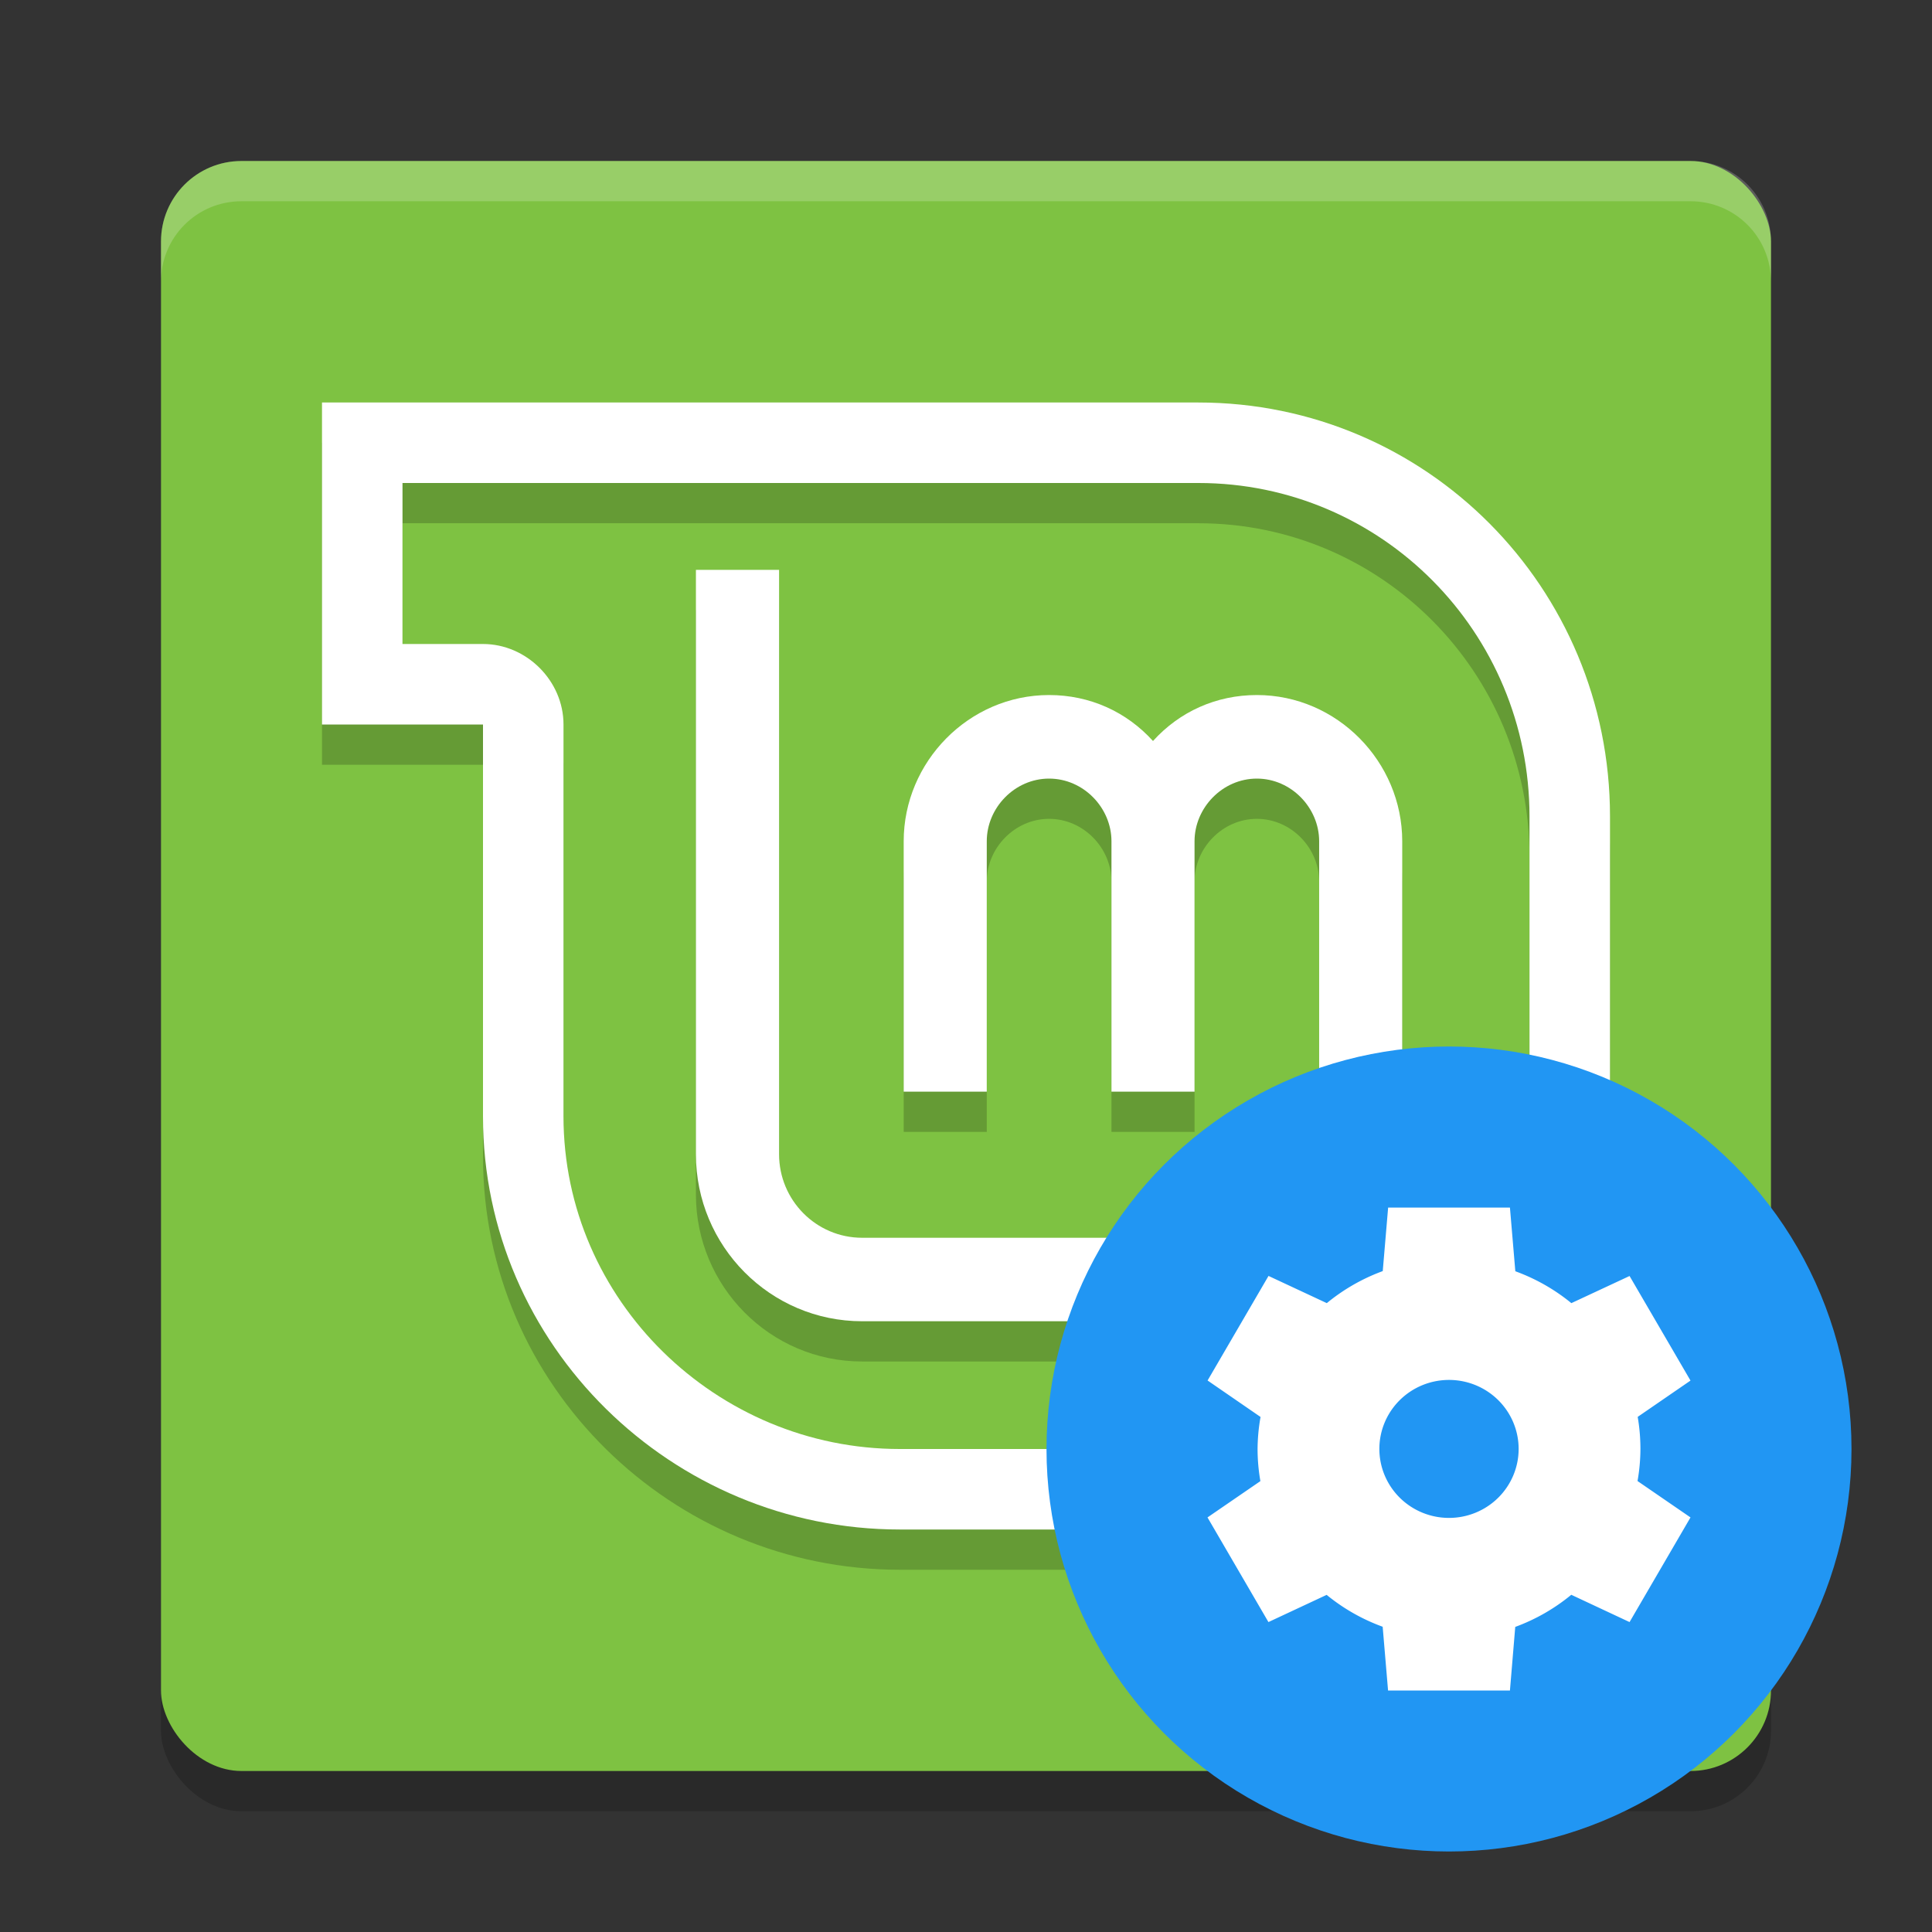 <svg xmlns="http://www.w3.org/2000/svg" width="24" height="24" version="1.1">
 <rect width="100%" height="100%" fill="#333333" stroke="none"/>
 <rect style="opacity:0.2" width="20" height="20" x="2" y="2.5" rx="1" ry="1"/>
 <rect style="fill:#7ec242" width="20" height="20" x="2" y="2" rx="1" ry="1"/>
 <path style="opacity:0.2" d="M 8.645,7.579 V 14.839 C 8.645,15.979 9.566,16.913 10.71,16.913 H 15.355 C 16.499,16.913 17.419,15.979 17.419,14.839 V 10.95 C 17.419,9.964 16.611,9.134 15.613,9.134 15.106,9.134 14.651,9.342 14.323,9.705 13.994,9.342 13.539,9.134 13.032,9.134 12.035,9.134 11.226,9.964 11.226,10.95 V 14.061 H 12.258 V 10.95 C 12.258,10.535 12.605,10.172 13.032,10.172 13.46,10.172 13.807,10.535 13.807,10.95 V 14.061 H 14.839 V 10.95 C 14.839,10.535 15.186,10.172 15.613,10.172 16.04,10.172 16.387,10.535 16.387,10.95 V 14.839 C 16.387,15.409 15.927,15.876 15.355,15.876 H 10.71 C 10.138,15.876 9.678,15.409 9.678,14.839 V 7.579 Z"/>
 <path style="fill:#ffffff" d="M 8.645,7.079 V 14.339 C 8.645,15.479 9.566,16.413 10.71,16.413 H 15.355 C 16.499,16.413 17.419,15.479 17.419,14.339 V 10.45 C 17.419,9.464 16.611,8.634 15.613,8.634 15.106,8.634 14.651,8.842 14.323,9.205 13.994,8.842 13.539,8.634 13.032,8.634 12.035,8.634 11.226,9.464 11.226,10.45 V 13.561 H 12.258 V 10.45 C 12.258,10.035 12.605,9.672 13.032,9.672 13.46,9.672 13.807,10.035 13.807,10.45 V 13.561 H 14.839 V 10.45 C 14.839,10.035 15.186,9.672 15.613,9.672 16.04,9.672 16.387,10.035 16.387,10.45 V 14.339 C 16.387,14.909 15.927,15.376 15.355,15.376 H 10.71 C 10.138,15.376 9.678,14.909 9.678,14.339 V 7.079 Z"/>
 <path style="opacity:0.2" d="M 4,5.5 V 9.5 H 6 V 14.369 C 6,17.212 8.347,19.5 11.177,19.5 H 20 V 10.642 C 20,7.798 17.718,5.5 14.887,5.5 Z M 5,6.5 H 14.887 C 17.163,6.5 19,8.355 19,10.642 V 18.5 H 11.177 C 8.901,18.5 7,16.655 7,14.369 V 9.5 C 7,8.957 6.54,8.5 6,8.5 H 5 Z"/>
 <path style="fill:#ffffff" d="M 4,5 V 9 H 6 V 13.869 C 6,16.712 8.347,19 11.177,19 H 20 V 10.142 C 20,7.298 17.718,5 14.887,5 Z M 5,6 H 14.887 C 17.163,6 19,7.855 19,10.142 V 18 H 11.177 C 8.901,18 7,16.155 7,13.869 V 9 C 7,8.457 6.54,8 6,8 H 5 Z"/>
 <path style="fill:#ffffff;opacity:0.2" d="M 3 2 C 2.446 2 2 2.446 2 3 L 2 3.5 C 2 2.946 2.446 2.5 3 2.5 L 21 2.5 C 21.554 2.5 22 2.946 22 3.5 L 22 3 C 22 2.446 21.554 2 21 2 L 3 2 z"/>
 <circle style="fill:#2196f3" cx="18" cy="18" r="5"/>
 <path style="fill:#ffffff" d="M 17.244,15 17.177,15.79 A 2.378,2.357 0 0 0 16.482,16.188 L 15.758,15.85 15.001,17.149 15.659,17.602 A 2.378,2.357 0 0 0 15.622,18 2.378,2.357 0 0 0 15.657,18.399 L 15,18.85 15.757,20.15 16.48,19.812 A 2.378,2.357 0 0 0 17.176,20.208 L 17.243,21 H 18.757 L 18.823,20.21 A 2.378,2.357 0 0 0 19.519,19.811 L 20.243,20.15 21,18.85 20.342,18.398 A 2.378,2.357 0 0 0 20.378,18 2.378,2.357 0 0 0 20.344,17.601 L 21,17.15 20.243,15.851 19.52,16.188 A 2.378,2.357 0 0 0 18.824,15.792 L 18.757,15.001 H 17.244 Z M 18.001,17.142 A 0.865,0.857 0 0 1 18.865,17.999 0.865,0.857 0 0 1 18,18.856 0.865,0.857 0 0 1 17.135,17.999 0.865,0.857 0 0 1 18,17.142 Z"/>
</svg>
